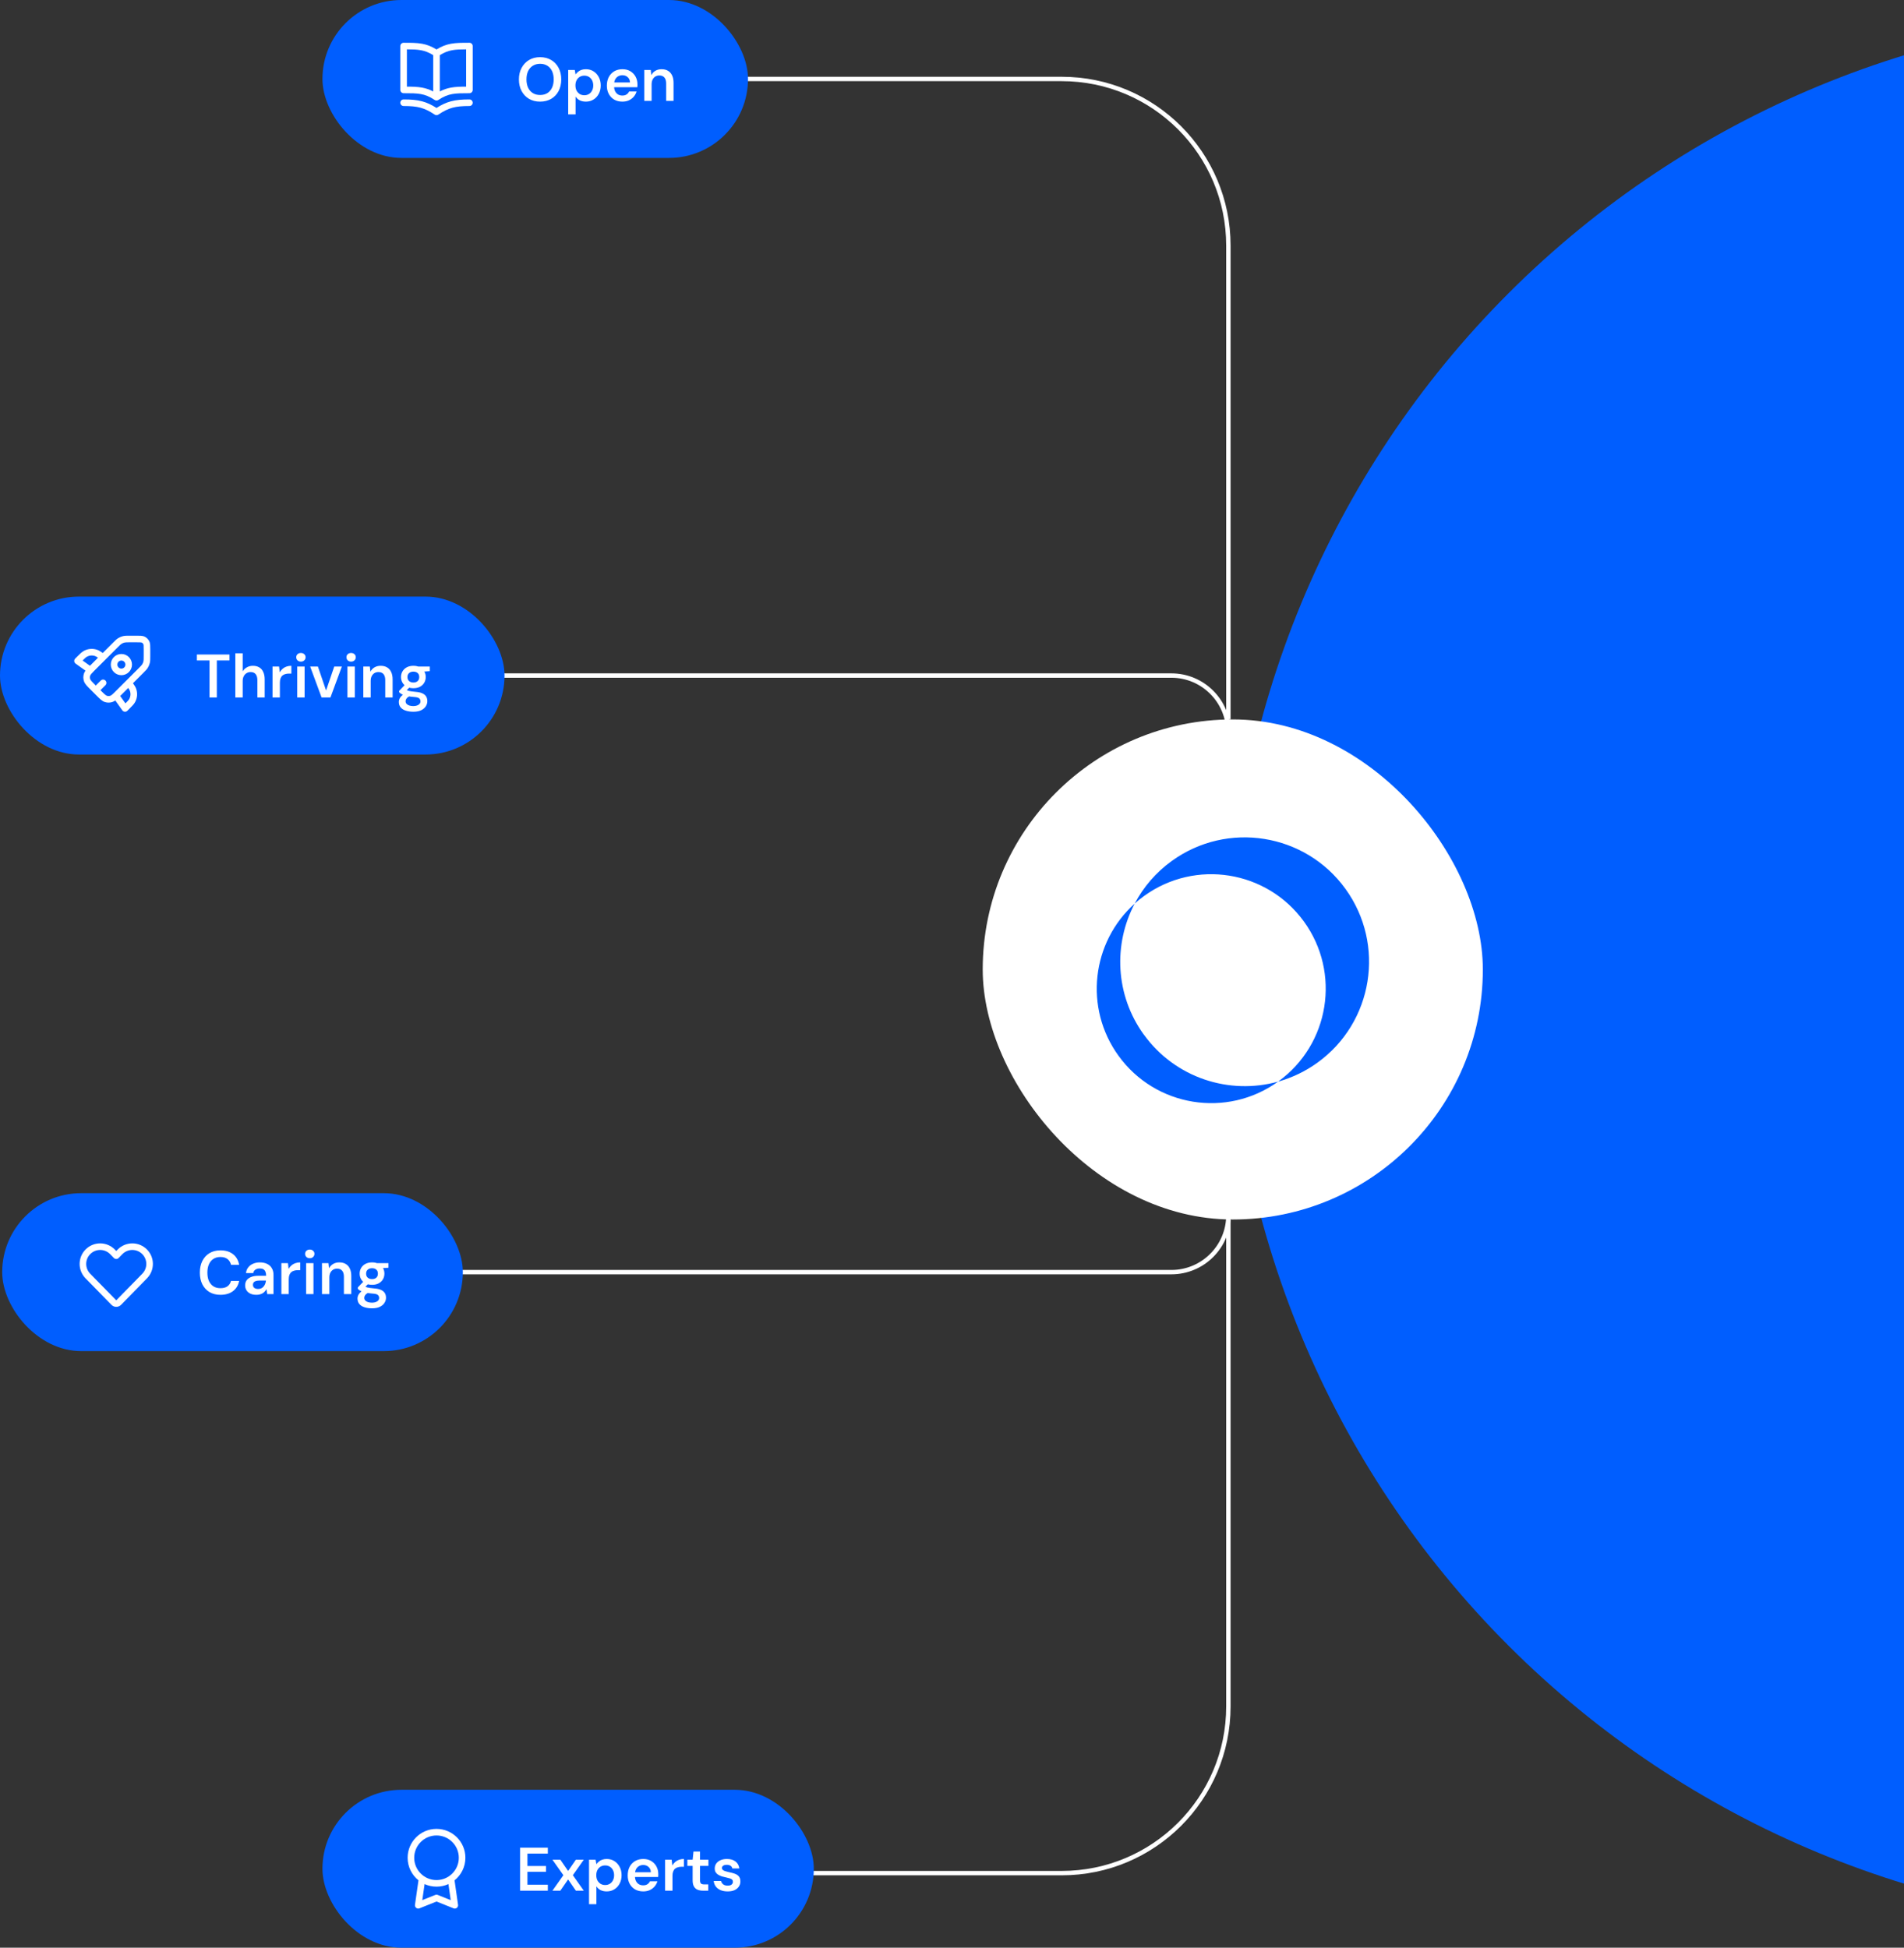 <svg width="434" height="444" viewBox="0 0 434 444" fill="none" xmlns="http://www.w3.org/2000/svg">
    <rect x="0" y="0" width="434" height="444" fill="#333333" stroke="none"/>
    <path d="M167 18H242C262.987 18 280 35.013 280 56V164" stroke="white" stroke-linejoin="round"/>
    <path d="M114 154H267C274.18 154 280 159.82 280 167V167" stroke="white" stroke-linejoin="round"/>
    <path d="M102 290H267C274.18 290 280 284.18 280 277V277" stroke="white" stroke-linejoin="round"/>
    <path d="M183 427H242C262.987 427 280 409.987 280 389V278" stroke="white" stroke-linejoin="round"/>
    <rect y="136" width="115" height="36" rx="18" fill="#005EFF"/>
    <path fill-rule="evenodd" clip-rule="evenodd" d="M29.57 144.916L29.655 144.916L31.1 144.916L31.129 144.916C31.524 144.916 31.866 144.916 32.146 144.939C32.443 144.963 32.738 145.017 33.022 145.161C33.445 145.377 33.789 145.721 34.005 146.145C34.15 146.428 34.203 146.723 34.227 147.02C34.25 147.301 34.25 147.642 34.25 148.037V148.066V149.511L34.25 149.597V149.597C34.25 150.248 34.251 150.699 34.147 151.132C34.055 151.515 33.903 151.881 33.698 152.216C33.465 152.596 33.146 152.915 32.685 153.375L32.625 153.436L30.312 155.748C30.658 156.241 30.904 156.628 31.044 157.036C31.387 158.03 31.297 159.123 30.796 160.047C30.535 160.527 30.113 160.949 29.499 161.563L29.413 161.648L29.032 162.03C28.876 162.186 28.659 162.265 28.44 162.247C28.22 162.229 28.019 162.115 27.891 161.935L26.281 159.68C26.072 159.831 25.85 159.955 25.6 160.036C25.048 160.216 24.453 160.216 23.9 160.036C23.54 159.919 23.241 159.715 22.95 159.468C22.672 159.231 22.356 158.916 21.979 158.538L21.957 158.517L20.649 157.209L20.628 157.188L20.628 157.188C20.25 156.81 19.935 156.495 19.698 156.216C19.452 155.925 19.247 155.626 19.13 155.266C18.95 154.714 18.95 154.119 19.13 153.566C19.211 153.316 19.335 153.095 19.485 152.886L17.232 151.276C17.053 151.148 16.939 150.948 16.921 150.728C16.902 150.508 16.982 150.292 17.138 150.136L17.521 149.753L17.606 149.668L17.606 149.668C18.219 149.054 18.64 148.633 19.119 148.373C20.044 147.87 21.138 147.78 22.133 148.124C22.54 148.264 22.927 148.509 23.418 148.854L25.731 146.542L25.791 146.481C26.252 146.02 26.57 145.701 26.95 145.469C27.286 145.263 27.651 145.112 28.034 145.02C28.467 144.916 28.918 144.916 29.57 144.916ZM20.649 151.623L22.169 150.103L22.339 149.933C22.01 149.709 21.824 149.604 21.643 149.541C21.046 149.335 20.39 149.389 19.835 149.691C19.603 149.817 19.375 150.024 18.825 150.571L20.503 151.769L20.628 151.644L20.649 151.623ZM20.842 153.587C20.978 153.426 21.154 153.242 21.39 153.005L23.229 151.165L26.791 147.602C27.335 147.058 27.524 146.876 27.734 146.748C27.935 146.624 28.155 146.533 28.384 146.478C28.623 146.421 28.886 146.416 29.655 146.416L31.1 146.416C31.533 146.416 31.812 146.417 32.024 146.434C32.228 146.451 32.304 146.479 32.341 146.498C32.482 146.57 32.596 146.684 32.668 146.826C32.687 146.863 32.716 146.938 32.732 147.142C32.75 147.354 32.75 147.634 32.75 148.066V149.511C32.75 150.281 32.745 150.543 32.688 150.782C32.633 151.012 32.542 151.231 32.419 151.432C32.29 151.642 32.108 151.831 31.564 152.375L26.483 157.456C26.078 157.861 25.806 158.132 25.579 158.324C25.36 158.511 25.233 158.578 25.137 158.61C24.885 158.691 24.615 158.691 24.364 158.61C24.267 158.578 24.141 158.511 23.921 158.324C23.695 158.132 23.422 157.861 23.018 157.456L22.895 157.333L24.031 156.196C24.324 155.904 24.324 155.429 24.031 155.136C23.738 154.843 23.263 154.843 22.97 155.136L21.834 156.272L21.71 156.148C21.305 155.744 21.034 155.472 20.842 155.245C20.655 155.026 20.588 154.899 20.556 154.802C20.475 154.551 20.475 154.281 20.556 154.03C20.588 153.933 20.655 153.806 20.842 153.587ZM28.597 160.343L27.398 158.664L29.234 156.827C29.459 157.158 29.564 157.344 29.626 157.525C29.832 158.122 29.778 158.777 29.477 159.332C29.351 159.564 29.144 159.792 28.597 160.343ZM26.753 151.499C26.753 150.993 27.163 150.582 27.67 150.582C28.176 150.582 28.586 150.993 28.586 151.499C28.586 152.005 28.176 152.416 27.67 152.416C27.163 152.416 26.753 152.005 26.753 151.499ZM27.67 149.082C26.335 149.082 25.253 150.164 25.253 151.499C25.253 152.834 26.335 153.916 27.67 153.916C29.004 153.916 30.086 152.834 30.086 151.499C30.086 150.164 29.004 149.082 27.67 149.082Z" fill="white"/>
    <path d="M47.76 159V150.558H44.876V149.2H52.31V150.558H49.426V159H47.76ZM53.639 159V148.92H55.319V153.036C55.553 152.653 55.87 152.35 56.271 152.126C56.672 151.893 57.125 151.776 57.629 151.776C58.208 151.776 58.698 151.897 59.099 152.14C59.501 152.373 59.804 152.723 60.009 153.19C60.224 153.647 60.331 154.221 60.331 154.912V159H58.665V155.066C58.665 154.459 58.535 153.997 58.273 153.68C58.021 153.363 57.634 153.204 57.111 153.204C56.775 153.204 56.472 153.288 56.201 153.456C55.931 153.615 55.716 153.848 55.557 154.156C55.398 154.455 55.319 154.823 55.319 155.262V159H53.639ZM62.116 159V151.944H63.614L63.768 153.26C63.936 152.952 64.146 152.691 64.398 152.476C64.65 152.252 64.944 152.079 65.28 151.958C65.625 151.837 66.003 151.776 66.414 151.776V153.554H65.826C65.546 153.554 65.28 153.591 65.028 153.666C64.776 153.731 64.556 153.843 64.37 154.002C64.192 154.151 64.052 154.361 63.95 154.632C63.847 154.893 63.796 155.225 63.796 155.626V159H62.116ZM67.75 159V151.944H69.43V159H67.75ZM68.59 150.824C68.282 150.824 68.025 150.731 67.82 150.544C67.624 150.348 67.526 150.11 67.526 149.83C67.526 149.541 67.624 149.307 67.82 149.13C68.025 148.943 68.282 148.85 68.59 148.85C68.898 148.85 69.15 148.943 69.346 149.13C69.552 149.307 69.654 149.541 69.654 149.83C69.654 150.11 69.552 150.348 69.346 150.544C69.15 150.731 68.898 150.824 68.59 150.824ZM73.304 159L70.7 151.944H72.464L74.326 157.404L76.188 151.944H77.924L75.32 159H73.304ZM79.194 159V151.944H80.874V159H79.194ZM80.034 150.824C79.725 150.824 79.469 150.731 79.263 150.544C79.067 150.348 78.969 150.11 78.969 149.83C78.969 149.541 79.067 149.307 79.263 149.13C79.469 148.943 79.725 148.85 80.034 148.85C80.341 148.85 80.594 148.943 80.79 149.13C80.995 149.307 81.097 149.541 81.097 149.83C81.097 150.11 80.995 150.348 80.79 150.544C80.594 150.731 80.341 150.824 80.034 150.824ZM82.815 159V151.944H84.299L84.425 153.12C84.64 152.709 84.948 152.383 85.349 152.14C85.75 151.897 86.226 151.776 86.777 151.776C87.346 151.776 87.832 151.897 88.233 152.14C88.634 152.373 88.942 152.719 89.157 153.176C89.381 153.633 89.493 154.203 89.493 154.884V159H87.813V155.038C87.813 154.45 87.682 153.997 87.421 153.68C87.16 153.363 86.772 153.204 86.259 153.204C85.923 153.204 85.62 153.283 85.349 153.442C85.088 153.601 84.878 153.834 84.719 154.142C84.57 154.441 84.495 154.805 84.495 155.234V159H82.815ZM94.232 162.248C93.57 162.248 92.986 162.164 92.482 161.996C91.987 161.837 91.6 161.59 91.32 161.254C91.049 160.927 90.914 160.517 90.914 160.022C90.914 159.733 90.984 159.448 91.124 159.168C91.273 158.897 91.493 158.645 91.782 158.412C92.081 158.169 92.459 157.959 92.916 157.782L93.658 158.594C93.21 158.753 92.897 158.944 92.72 159.168C92.543 159.392 92.454 159.621 92.454 159.854C92.454 160.097 92.529 160.297 92.678 160.456C92.837 160.624 93.047 160.75 93.308 160.834C93.579 160.918 93.882 160.96 94.218 160.96C94.545 160.96 94.829 160.913 95.072 160.82C95.315 160.736 95.501 160.615 95.632 160.456C95.772 160.297 95.842 160.106 95.842 159.882C95.842 159.602 95.744 159.373 95.548 159.196C95.352 159.028 94.965 158.925 94.386 158.888C93.891 158.851 93.457 158.799 93.084 158.734C92.711 158.659 92.389 158.575 92.118 158.482C91.857 158.389 91.633 158.286 91.446 158.174C91.26 158.053 91.106 157.931 90.984 157.81V157.488L92.454 155.948L93.7 156.354L92.048 157.964L92.482 157.152C92.576 157.217 92.669 157.278 92.762 157.334C92.865 157.39 92.991 157.441 93.14 157.488C93.299 157.525 93.504 157.563 93.756 157.6C94.008 157.637 94.335 157.675 94.736 157.712C95.362 157.759 95.87 157.871 96.262 158.048C96.654 158.225 96.944 158.463 97.13 158.762C97.317 159.061 97.41 159.42 97.41 159.84C97.41 160.251 97.293 160.638 97.06 161.002C96.836 161.366 96.491 161.665 96.024 161.898C95.558 162.131 94.96 162.248 94.232 162.248ZM94.232 156.886C93.644 156.886 93.135 156.774 92.706 156.55C92.286 156.317 91.964 156.009 91.74 155.626C91.516 155.234 91.404 154.805 91.404 154.338C91.404 153.862 91.516 153.433 91.74 153.05C91.964 152.667 92.286 152.359 92.706 152.126C93.135 151.893 93.644 151.776 94.232 151.776C94.82 151.776 95.324 151.893 95.744 152.126C96.164 152.359 96.486 152.667 96.71 153.05C96.934 153.433 97.046 153.862 97.046 154.338C97.046 154.805 96.934 155.234 96.71 155.626C96.486 156.009 96.164 156.317 95.744 156.55C95.324 156.774 94.82 156.886 94.232 156.886ZM94.232 155.584C94.633 155.584 94.956 155.477 95.198 155.262C95.441 155.047 95.562 154.739 95.562 154.338C95.562 153.937 95.441 153.633 95.198 153.428C94.956 153.213 94.633 153.106 94.232 153.106C93.831 153.106 93.504 153.213 93.252 153.428C93 153.633 92.874 153.937 92.874 154.338C92.874 154.739 93 155.047 93.252 155.262C93.504 155.477 93.831 155.584 94.232 155.584ZM95.394 153.176L95.072 151.944H97.97V152.994L95.394 153.176Z" fill="white"/>
    <rect x="0.5" y="272" width="105" height="36" rx="18" fill="#005EFF"/>
    <path fill-rule="evenodd" clip-rule="evenodd" d="M25.108 285.901C23.86 284.624 21.806 284.624 20.557 285.901C19.348 287.138 19.348 289.114 20.557 290.351L26.473 296.401C26.488 296.416 26.511 296.416 26.526 296.401L32.442 290.351C33.651 289.114 33.651 287.138 32.442 285.901C31.193 284.624 29.139 284.624 27.891 285.901L27.036 286.775C26.895 286.92 26.701 287.001 26.5 287.001C26.298 287.001 26.104 286.92 25.963 286.775L25.108 285.901ZM19.485 284.852C21.322 282.974 24.344 282.974 26.181 284.852L26.5 285.178L26.818 284.852C28.655 282.974 31.677 282.974 33.514 284.852C35.294 286.672 35.294 289.58 33.514 291.4L27.598 297.45C26.996 298.066 26.004 298.066 25.401 297.45L19.485 291.4C17.706 289.58 17.706 286.672 19.485 284.852Z" fill="white"/>
    <path d="M50.254 295.168C49.284 295.168 48.444 294.958 47.734 294.538C47.034 294.109 46.493 293.516 46.11 292.76C45.737 291.995 45.55 291.113 45.55 290.114C45.55 289.106 45.737 288.224 46.11 287.468C46.493 286.703 47.034 286.105 47.734 285.676C48.444 285.247 49.284 285.032 50.254 285.032C51.421 285.032 52.373 285.321 53.11 285.9C53.848 286.469 54.314 287.277 54.51 288.322H52.662C52.532 287.771 52.266 287.337 51.864 287.02C51.463 286.703 50.922 286.544 50.24 286.544C49.624 286.544 49.092 286.689 48.644 286.978C48.206 287.258 47.865 287.669 47.622 288.21C47.389 288.742 47.272 289.377 47.272 290.114C47.272 290.851 47.389 291.486 47.622 292.018C47.865 292.541 48.206 292.947 48.644 293.236C49.092 293.516 49.624 293.656 50.24 293.656C50.922 293.656 51.463 293.511 51.864 293.222C52.266 292.923 52.532 292.513 52.662 291.99H54.51C54.324 292.979 53.857 293.759 53.11 294.328C52.373 294.888 51.421 295.168 50.254 295.168ZM58.45 295.168C57.871 295.168 57.391 295.07 57.008 294.874C56.626 294.678 56.341 294.417 56.154 294.09C55.968 293.763 55.874 293.409 55.874 293.026C55.874 292.578 55.986 292.191 56.21 291.864C56.444 291.537 56.784 291.285 57.232 291.108C57.68 290.921 58.231 290.828 58.884 290.828H60.662C60.662 290.455 60.611 290.147 60.508 289.904C60.406 289.652 60.247 289.465 60.032 289.344C59.818 289.223 59.542 289.162 59.206 289.162C58.824 289.162 58.497 289.251 58.226 289.428C57.956 289.596 57.788 289.857 57.722 290.212H56.07C56.126 289.708 56.294 289.279 56.574 288.924C56.854 288.56 57.223 288.28 57.68 288.084C58.147 287.879 58.656 287.776 59.206 287.776C59.869 287.776 60.434 287.893 60.9 288.126C61.367 288.35 61.721 288.677 61.964 289.106C62.216 289.526 62.342 290.035 62.342 290.632V295H60.914L60.746 293.866C60.653 294.053 60.532 294.225 60.382 294.384C60.242 294.543 60.079 294.683 59.892 294.804C59.706 294.916 59.491 295.005 59.248 295.07C59.015 295.135 58.749 295.168 58.45 295.168ZM58.828 293.838C59.099 293.838 59.337 293.791 59.542 293.698C59.757 293.595 59.939 293.455 60.088 293.278C60.247 293.091 60.368 292.886 60.452 292.662C60.536 292.438 60.592 292.2 60.62 291.948V291.92H59.066C58.739 291.92 58.469 291.962 58.254 292.046C58.039 292.121 57.886 292.233 57.792 292.382C57.699 292.531 57.652 292.704 57.652 292.9C57.652 293.096 57.699 293.264 57.792 293.404C57.886 293.544 58.021 293.651 58.198 293.726C58.376 293.801 58.586 293.838 58.828 293.838ZM64.137 295V287.944H65.635L65.789 289.26C65.957 288.952 66.167 288.691 66.419 288.476C66.671 288.252 66.965 288.079 67.301 287.958C67.647 287.837 68.025 287.776 68.435 287.776V289.554H67.847C67.567 289.554 67.301 289.591 67.049 289.666C66.797 289.731 66.578 289.843 66.391 290.002C66.214 290.151 66.074 290.361 65.971 290.632C65.869 290.893 65.817 291.225 65.817 291.626V295H64.137ZM69.772 295V287.944H71.452V295H69.772ZM70.612 286.824C70.304 286.824 70.047 286.731 69.842 286.544C69.646 286.348 69.548 286.11 69.548 285.83C69.548 285.541 69.646 285.307 69.842 285.13C70.047 284.943 70.304 284.85 70.612 284.85C70.92 284.85 71.172 284.943 71.368 285.13C71.573 285.307 71.676 285.541 71.676 285.83C71.676 286.11 71.573 286.348 71.368 286.544C71.172 286.731 70.92 286.824 70.612 286.824ZM73.393 295V287.944H74.877L75.003 289.12C75.218 288.709 75.526 288.383 75.927 288.14C76.328 287.897 76.804 287.776 77.355 287.776C77.924 287.776 78.41 287.897 78.811 288.14C79.212 288.373 79.52 288.719 79.735 289.176C79.959 289.633 80.071 290.203 80.071 290.884V295H78.391V291.038C78.391 290.45 78.26 289.997 77.999 289.68C77.738 289.363 77.35 289.204 76.837 289.204C76.501 289.204 76.198 289.283 75.927 289.442C75.666 289.601 75.456 289.834 75.297 290.142C75.148 290.441 75.073 290.805 75.073 291.234V295H73.393ZM84.81 298.248C84.148 298.248 83.564 298.164 83.06 297.996C82.566 297.837 82.178 297.59 81.898 297.254C81.628 296.927 81.492 296.517 81.492 296.022C81.492 295.733 81.562 295.448 81.702 295.168C81.852 294.897 82.071 294.645 82.36 294.412C82.659 294.169 83.037 293.959 83.494 293.782L84.236 294.594C83.788 294.753 83.476 294.944 83.298 295.168C83.121 295.392 83.032 295.621 83.032 295.854C83.032 296.097 83.107 296.297 83.256 296.456C83.415 296.624 83.625 296.75 83.886 296.834C84.157 296.918 84.46 296.96 84.796 296.96C85.123 296.96 85.408 296.913 85.65 296.82C85.893 296.736 86.08 296.615 86.21 296.456C86.35 296.297 86.42 296.106 86.42 295.882C86.42 295.602 86.322 295.373 86.126 295.196C85.93 295.028 85.543 294.925 84.964 294.888C84.47 294.851 84.036 294.799 83.662 294.734C83.289 294.659 82.967 294.575 82.696 294.482C82.435 294.389 82.211 294.286 82.024 294.174C81.838 294.053 81.684 293.931 81.562 293.81V293.488L83.032 291.948L84.278 292.354L82.626 293.964L83.06 293.152C83.154 293.217 83.247 293.278 83.34 293.334C83.443 293.39 83.569 293.441 83.718 293.488C83.877 293.525 84.082 293.563 84.334 293.6C84.586 293.637 84.913 293.675 85.314 293.712C85.94 293.759 86.448 293.871 86.84 294.048C87.232 294.225 87.522 294.463 87.708 294.762C87.895 295.061 87.988 295.42 87.988 295.84C87.988 296.251 87.872 296.638 87.638 297.002C87.414 297.366 87.069 297.665 86.602 297.898C86.136 298.131 85.538 298.248 84.81 298.248ZM84.81 292.886C84.222 292.886 83.714 292.774 83.284 292.55C82.864 292.317 82.542 292.009 82.318 291.626C82.094 291.234 81.982 290.805 81.982 290.338C81.982 289.862 82.094 289.433 82.318 289.05C82.542 288.667 82.864 288.359 83.284 288.126C83.714 287.893 84.222 287.776 84.81 287.776C85.398 287.776 85.902 287.893 86.322 288.126C86.742 288.359 87.064 288.667 87.288 289.05C87.512 289.433 87.624 289.862 87.624 290.338C87.624 290.805 87.512 291.234 87.288 291.626C87.064 292.009 86.742 292.317 86.322 292.55C85.902 292.774 85.398 292.886 84.81 292.886ZM84.81 291.584C85.212 291.584 85.534 291.477 85.776 291.262C86.019 291.047 86.14 290.739 86.14 290.338C86.14 289.937 86.019 289.633 85.776 289.428C85.534 289.213 85.212 289.106 84.81 289.106C84.409 289.106 84.082 289.213 83.83 289.428C83.578 289.633 83.452 289.937 83.452 290.338C83.452 290.739 83.578 291.047 83.83 291.262C84.082 291.477 84.409 291.584 84.81 291.584ZM85.972 289.176L85.65 287.944H88.548V288.994L85.972 289.176Z" fill="white"/>
    <rect x="73.5" y="408" width="112" height="36" rx="18" fill="#005EFF"/>
    <path fill-rule="evenodd" clip-rule="evenodd" d="M99.499 416.916C95.864 416.916 92.916 419.863 92.916 423.499C92.916 425.58 93.881 427.435 95.388 428.641L94.59 434.227C94.552 434.492 94.659 434.757 94.869 434.922C95.08 435.088 95.363 435.128 95.611 435.029L99.499 433.474L103.387 435.029C103.636 435.128 103.919 435.088 104.129 434.922C104.34 434.757 104.446 434.492 104.408 434.227L103.611 428.641C105.118 427.435 106.083 425.58 106.083 423.499C106.083 419.863 103.135 416.916 99.499 416.916ZM102.218 429.497C101.389 429.873 100.469 430.083 99.499 430.083C98.53 430.083 97.61 429.873 96.781 429.497L96.259 433.155L99.221 431.97C99.4 431.898 99.599 431.898 99.778 431.97L102.74 433.155L102.218 429.497ZM94.416 423.499C94.416 420.692 96.692 418.416 99.499 418.416C102.307 418.416 104.583 420.692 104.583 423.499C104.583 426.307 102.307 428.583 99.499 428.583C96.692 428.583 94.416 426.307 94.416 423.499Z" fill="white"/>
    <path d="M118.545 431V421.2H124.873V422.558H120.225V425.372H124.453V426.702H120.225V429.642H124.873V431H118.545ZM125.925 431L128.417 427.472L125.925 423.944H127.731L129.495 426.506L131.259 423.944H133.065L130.573 427.472L133.065 431H131.259L129.495 428.438L127.731 431H125.925ZM134.266 434.08V423.944H135.764L135.946 424.966C136.095 424.761 136.273 424.569 136.478 424.392C136.693 424.205 136.949 424.056 137.248 423.944C137.556 423.832 137.906 423.776 138.298 423.776C138.961 423.776 139.544 423.939 140.048 424.266C140.561 424.593 140.963 425.036 141.252 425.596C141.541 426.147 141.686 426.777 141.686 427.486C141.686 428.195 141.537 428.83 141.238 429.39C140.949 429.941 140.547 430.375 140.034 430.692C139.53 431.009 138.951 431.168 138.298 431.168C137.766 431.168 137.299 431.07 136.898 430.874C136.506 430.669 136.189 430.379 135.946 430.006V434.08H134.266ZM137.948 429.712C138.34 429.712 138.69 429.619 138.998 429.432C139.306 429.245 139.544 428.984 139.712 428.648C139.889 428.312 139.978 427.925 139.978 427.486C139.978 427.038 139.889 426.646 139.712 426.31C139.544 425.974 139.306 425.713 138.998 425.526C138.69 425.339 138.34 425.246 137.948 425.246C137.547 425.246 137.192 425.339 136.884 425.526C136.585 425.713 136.347 425.974 136.17 426.31C136.002 426.646 135.918 427.033 135.918 427.472C135.918 427.92 136.002 428.312 136.17 428.648C136.347 428.975 136.585 429.236 136.884 429.432C137.192 429.619 137.547 429.712 137.948 429.712ZM146.621 431.168C145.921 431.168 145.305 431.019 144.773 430.72C144.241 430.412 143.826 429.983 143.527 429.432C143.228 428.881 143.079 428.247 143.079 427.528C143.079 426.781 143.224 426.128 143.513 425.568C143.812 425.008 144.227 424.569 144.759 424.252C145.3 423.935 145.926 423.776 146.635 423.776C147.326 423.776 147.928 423.93 148.441 424.238C148.954 424.546 149.351 424.961 149.631 425.484C149.911 425.997 150.051 426.576 150.051 427.22C150.051 427.313 150.051 427.416 150.051 427.528C150.051 427.64 150.042 427.757 150.023 427.878H144.283V426.8H148.357C148.338 426.287 148.166 425.885 147.839 425.596C147.512 425.297 147.106 425.148 146.621 425.148C146.276 425.148 145.958 425.227 145.669 425.386C145.38 425.545 145.151 425.783 144.983 426.1C144.815 426.408 144.731 426.8 144.731 427.276V427.682C144.731 428.121 144.81 428.499 144.969 428.816C145.137 429.133 145.361 429.376 145.641 429.544C145.93 429.703 146.252 429.782 146.607 429.782C146.999 429.782 147.321 429.698 147.573 429.53C147.834 429.362 148.026 429.138 148.147 428.858H149.855C149.724 429.297 149.51 429.693 149.211 430.048C148.912 430.393 148.544 430.669 148.105 430.874C147.666 431.07 147.172 431.168 146.621 431.168ZM151.602 431V423.944H153.1L153.254 425.26C153.422 424.952 153.632 424.691 153.884 424.476C154.136 424.252 154.43 424.079 154.766 423.958C155.111 423.837 155.489 423.776 155.9 423.776V425.554H155.312C155.032 425.554 154.766 425.591 154.514 425.666C154.262 425.731 154.043 425.843 153.856 426.002C153.679 426.151 153.539 426.361 153.436 426.632C153.333 426.893 153.282 427.225 153.282 427.626V431H151.602ZM160.233 431C159.757 431 159.341 430.925 158.987 430.776C158.641 430.627 158.371 430.379 158.175 430.034C157.979 429.689 157.881 429.222 157.881 428.634V425.358H156.677V423.944H157.881L158.077 422.082H159.561V423.944H161.479V425.358H159.561V428.634C159.561 428.989 159.635 429.236 159.785 429.376C159.943 429.507 160.205 429.572 160.569 429.572H161.437V431H160.233ZM165.873 431.168C165.248 431.168 164.702 431.07 164.235 430.874C163.778 430.669 163.414 430.389 163.143 430.034C162.882 429.67 162.728 429.255 162.681 428.788H164.361C164.408 428.984 164.492 429.166 164.613 429.334C164.734 429.493 164.898 429.619 165.103 429.712C165.318 429.805 165.57 429.852 165.859 429.852C166.139 429.852 166.368 429.815 166.545 429.74C166.722 429.656 166.853 429.549 166.937 429.418C167.021 429.287 167.063 429.147 167.063 428.998C167.063 428.774 167.002 428.601 166.881 428.48C166.76 428.359 166.582 428.265 166.349 428.2C166.125 428.125 165.854 428.055 165.537 427.99C165.201 427.925 164.874 427.845 164.557 427.752C164.249 427.649 163.969 427.523 163.717 427.374C163.474 427.225 163.278 427.033 163.129 426.8C162.989 426.567 162.919 426.282 162.919 425.946C162.919 425.535 163.026 425.167 163.241 424.84C163.465 424.513 163.782 424.257 164.193 424.07C164.613 423.874 165.112 423.776 165.691 423.776C166.512 423.776 167.166 423.967 167.651 424.35C168.146 424.723 168.435 425.251 168.519 425.932H166.923C166.876 425.671 166.746 425.47 166.531 425.33C166.316 425.181 166.032 425.106 165.677 425.106C165.313 425.106 165.033 425.176 164.837 425.316C164.65 425.447 164.557 425.624 164.557 425.848C164.557 425.988 164.613 426.119 164.725 426.24C164.846 426.352 165.019 426.45 165.243 426.534C165.467 426.609 165.742 426.683 166.069 426.758C166.592 426.861 167.054 426.982 167.455 427.122C167.856 427.262 168.174 427.467 168.407 427.738C168.64 428.009 168.757 428.391 168.757 428.886C168.766 429.334 168.65 429.731 168.407 430.076C168.174 430.421 167.842 430.692 167.413 430.888C166.984 431.075 166.47 431.168 165.873 431.168Z" fill="white"/>
    <rect x="73.5" width="97" height="36" rx="18" fill="#005EFF"/>
    <path fill-rule="evenodd" clip-rule="evenodd" d="M96.197 9.97C97.322 10.175 98.349 10.565 99.5 11.275C100.651 10.565 101.678 10.175 102.803 9.97C104.016 9.75 105.325 9.75 106.946 9.75L107 9.75C107.414 9.75 107.75 10.086 107.75 10.5V20.5C107.75 20.914 107.414 21.25 107 21.25C105.313 21.25 104.137 21.253 103.072 21.446C102.039 21.634 101.092 22.007 99.916 22.791C99.664 22.959 99.336 22.959 99.084 22.791C97.908 22.007 96.961 21.634 95.928 21.446C94.863 21.253 93.687 21.25 92 21.25C91.586 21.25 91.25 20.914 91.25 20.5V10.5C91.25 10.301 91.329 10.11 91.47 9.97C91.61 9.829 91.801 9.75 92 9.75L92.054 9.75C93.675 9.75 94.984 9.75 96.197 9.97ZM95.928 11.446C96.862 11.616 97.725 11.937 98.75 12.575V20.848C97.888 20.401 97.072 20.13 96.197 19.97C95.162 19.782 94.058 19.755 92.75 19.751V11.251C94.049 11.255 95.028 11.283 95.928 11.446ZM102.803 19.97C101.928 20.13 101.111 20.401 100.25 20.848V12.575C101.275 11.937 102.138 11.616 103.072 11.446C103.972 11.283 104.951 11.255 106.25 11.251V19.751C104.942 19.755 103.838 19.782 102.803 19.97ZM92 22.667C91.586 22.667 91.25 23.003 91.25 23.417C91.25 23.831 91.586 24.167 92 24.167C93.64 24.167 94.814 24.27 95.865 24.557C96.909 24.842 97.876 25.319 99.084 26.124C99.336 26.292 99.664 26.292 99.916 26.124C101.124 25.319 102.091 24.842 103.135 24.557C104.186 24.27 105.36 24.167 107 24.167C107.414 24.167 107.75 23.831 107.75 23.417C107.75 23.003 107.414 22.667 107 22.667C105.307 22.667 103.98 22.772 102.74 23.11C101.628 23.413 100.621 23.894 99.5 24.605C98.379 23.894 97.372 23.413 96.26 23.11C95.02 22.772 93.693 22.667 92 22.667Z" fill="white"/>
    <path d="M123.099 23.168C122.156 23.168 121.321 22.958 120.593 22.538C119.874 22.109 119.309 21.516 118.899 20.76C118.488 19.995 118.283 19.108 118.283 18.1C118.283 17.101 118.488 16.224 118.899 15.468C119.309 14.703 119.874 14.105 120.593 13.676C121.321 13.247 122.156 13.032 123.099 13.032C124.06 13.032 124.905 13.247 125.633 13.676C126.361 14.105 126.925 14.703 127.327 15.468C127.728 16.224 127.929 17.101 127.929 18.1C127.929 19.108 127.728 19.995 127.327 20.76C126.925 21.516 126.361 22.109 125.633 22.538C124.905 22.958 124.06 23.168 123.099 23.168ZM123.113 21.656C123.738 21.656 124.284 21.516 124.751 21.236C125.217 20.947 125.577 20.536 125.829 20.004C126.081 19.472 126.207 18.837 126.207 18.1C126.207 17.363 126.081 16.728 125.829 16.196C125.577 15.664 125.217 15.258 124.751 14.978C124.284 14.689 123.738 14.544 123.113 14.544C122.487 14.544 121.941 14.689 121.475 14.978C121.008 15.258 120.644 15.664 120.383 16.196C120.131 16.728 120.005 17.363 120.005 18.1C120.005 18.837 120.131 19.472 120.383 20.004C120.644 20.536 121.008 20.947 121.475 21.236C121.941 21.516 122.487 21.656 123.113 21.656ZM129.514 26.08V15.944H131.012L131.194 16.966C131.344 16.761 131.521 16.569 131.726 16.392C131.941 16.205 132.198 16.056 132.496 15.944C132.804 15.832 133.154 15.776 133.546 15.776C134.209 15.776 134.792 15.939 135.296 16.266C135.81 16.593 136.211 17.036 136.5 17.596C136.79 18.147 136.934 18.777 136.934 19.486C136.934 20.195 136.785 20.83 136.486 21.39C136.197 21.941 135.796 22.375 135.282 22.692C134.778 23.009 134.2 23.168 133.546 23.168C133.014 23.168 132.548 23.07 132.146 22.874C131.754 22.669 131.437 22.379 131.194 22.006V26.08H129.514ZM133.196 21.712C133.588 21.712 133.938 21.619 134.246 21.432C134.554 21.245 134.792 20.984 134.96 20.648C135.138 20.312 135.226 19.925 135.226 19.486C135.226 19.038 135.138 18.646 134.96 18.31C134.792 17.974 134.554 17.713 134.246 17.526C133.938 17.339 133.588 17.246 133.196 17.246C132.795 17.246 132.44 17.339 132.132 17.526C131.834 17.713 131.596 17.974 131.418 18.31C131.25 18.646 131.166 19.033 131.166 19.472C131.166 19.92 131.25 20.312 131.418 20.648C131.596 20.975 131.834 21.236 132.132 21.432C132.44 21.619 132.795 21.712 133.196 21.712ZM141.869 23.168C141.169 23.168 140.553 23.019 140.021 22.72C139.489 22.412 139.074 21.983 138.775 21.432C138.476 20.881 138.327 20.247 138.327 19.528C138.327 18.781 138.472 18.128 138.761 17.568C139.06 17.008 139.475 16.569 140.007 16.252C140.548 15.935 141.174 15.776 141.883 15.776C142.574 15.776 143.176 15.93 143.689 16.238C144.202 16.546 144.599 16.961 144.879 17.484C145.159 17.997 145.299 18.576 145.299 19.22C145.299 19.313 145.299 19.416 145.299 19.528C145.299 19.64 145.29 19.757 145.271 19.878H139.531V18.8H143.605C143.586 18.287 143.414 17.885 143.087 17.596C142.76 17.297 142.354 17.148 141.869 17.148C141.524 17.148 141.206 17.227 140.917 17.386C140.628 17.545 140.399 17.783 140.231 18.1C140.063 18.408 139.979 18.8 139.979 19.276V19.682C139.979 20.121 140.058 20.499 140.217 20.816C140.385 21.133 140.609 21.376 140.889 21.544C141.178 21.703 141.5 21.782 141.855 21.782C142.247 21.782 142.569 21.698 142.821 21.53C143.082 21.362 143.274 21.138 143.395 20.858H145.103C144.972 21.297 144.758 21.693 144.459 22.048C144.16 22.393 143.792 22.669 143.353 22.874C142.914 23.07 142.42 23.168 141.869 23.168ZM146.85 23V15.944H148.334L148.46 17.12C148.675 16.709 148.983 16.383 149.384 16.14C149.785 15.897 150.261 15.776 150.812 15.776C151.381 15.776 151.867 15.897 152.268 16.14C152.669 16.373 152.977 16.719 153.192 17.176C153.416 17.633 153.528 18.203 153.528 18.884V23H151.848V19.038C151.848 18.45 151.717 17.997 151.456 17.68C151.195 17.363 150.807 17.204 150.294 17.204C149.958 17.204 149.655 17.283 149.384 17.442C149.123 17.601 148.913 17.834 148.754 18.142C148.605 18.441 148.53 18.805 148.53 19.234V23H146.85Z" fill="white"/>
    <path d="M498 3C440.183 3 384.734 25.968 343.851 66.851C302.968 107.734 280 163.183 280 221C280 278.817 302.968 334.266 343.851 375.149C384.734 416.032 440.183 439 498 439L498 221L498 3Z" fill="#005EFF"/>
    <rect x="224" y="164" width="114" height="114" rx="57" fill="white"/>
    <g clip-path="url(#clip0_83_3572)">
        <path d="M306.682 202.624C297.503 189.937 279.77 187.094 267.083 196.273C263.438 198.908 260.611 202.256 258.641 205.98C259.321 205.372 260.034 204.787 260.795 204.242C272.473 195.792 288.781 198.411 297.231 210.089C305.681 221.767 303.062 238.075 291.384 246.525C291.36 246.541 291.336 246.557 291.32 246.573C294.467 245.692 297.527 244.258 300.33 242.224C313.018 233.045 315.861 215.311 306.682 202.624Z" fill="#005EFF"/>
        <path d="M260.732 235.872C254.188 226.829 253.756 215.231 258.641 205.988C248.83 214.791 247.051 229.761 254.957 240.678C263.391 252.332 279.658 254.959 291.328 246.565C280.227 249.657 267.892 245.748 260.74 235.864" fill="#005EFF"/>
    </g>
    <defs>
        <clipPath id="clip0_83_3572">
            <rect width="62" height="62" fill="white" transform="translate(250 190)"/>
        </clipPath>
    </defs>
</svg>
